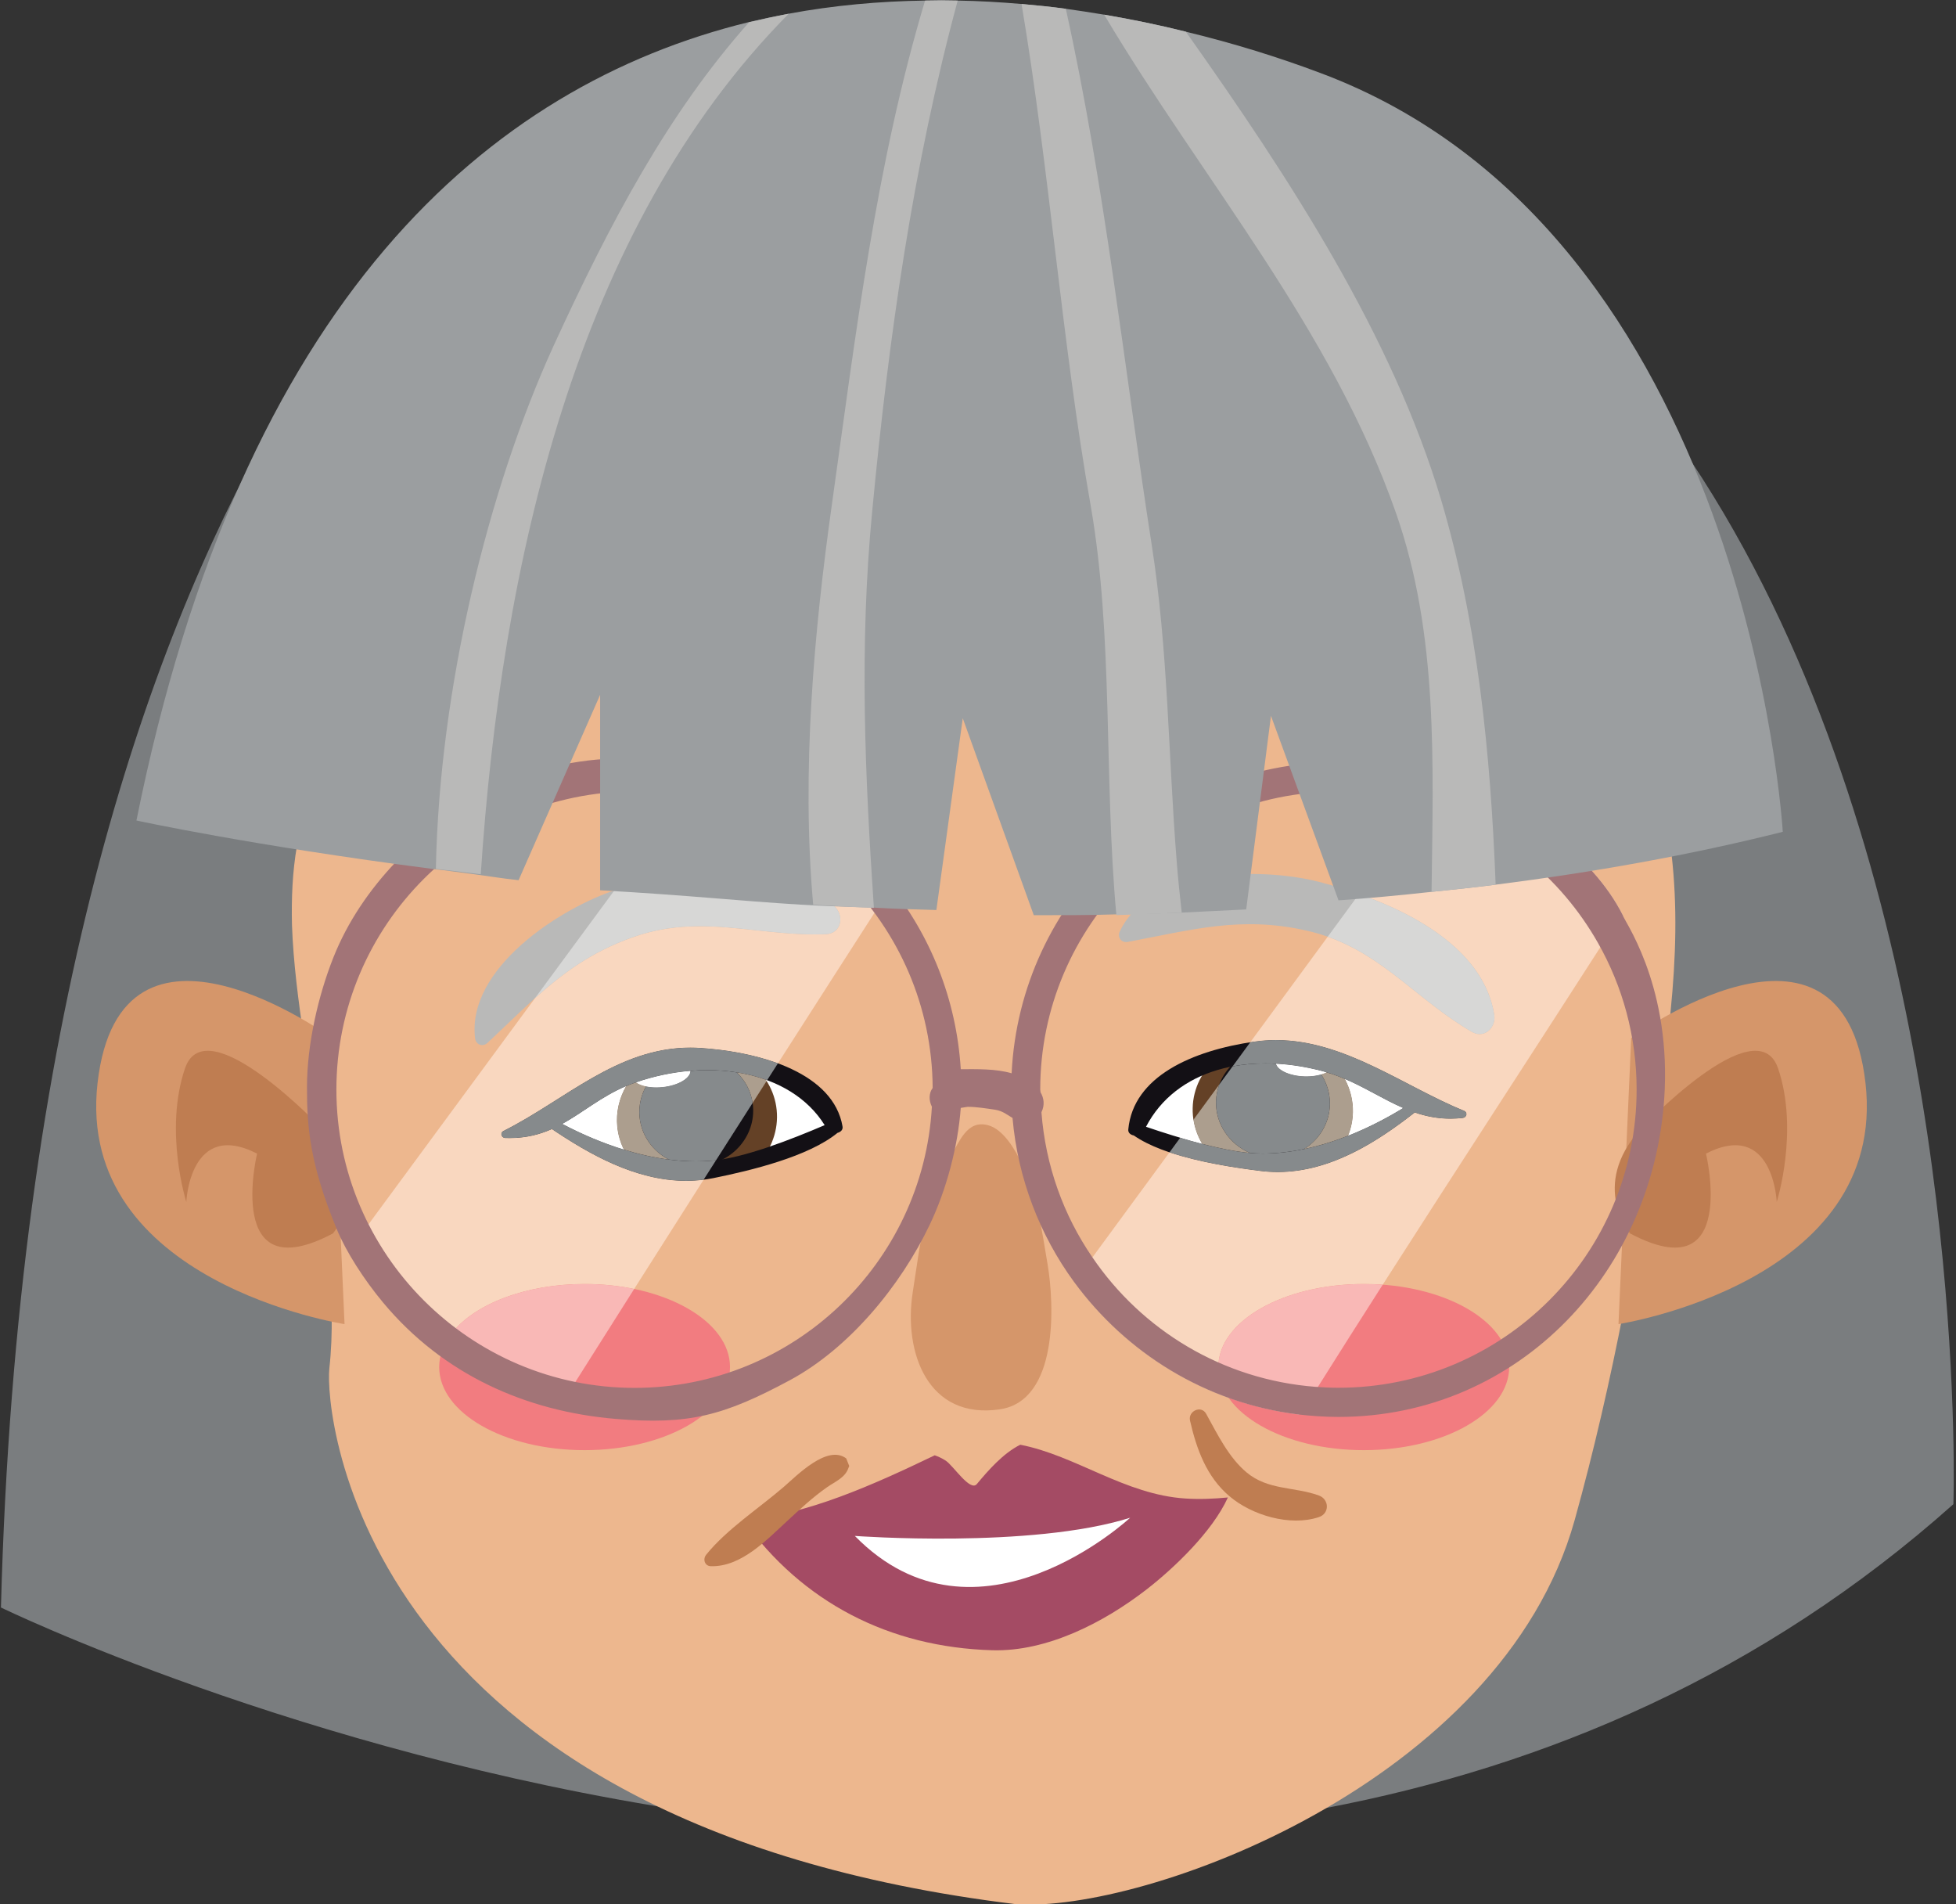 <?xml version="1.0" encoding="UTF-8" standalone="no"?>
<!DOCTYPE svg PUBLIC "-//W3C//DTD SVG 1.1//EN" "http://www.w3.org/Graphics/SVG/1.1/DTD/svg11.dtd">
<svg width="100%" height="100%" viewBox="0 0 263 256" version="1.1" xmlns="http://www.w3.org/2000/svg" xmlns:xlink="http://www.w3.org/1999/xlink" xml:space="preserve" xmlns:serif="http://www.serif.com/" style="fill-rule:evenodd;clip-rule:evenodd;stroke-linejoin:round;stroke-miterlimit:2;">
    <rect x="0" y="0" width="263" height="256" fill="#333333" stroke="none"/>
    <g transform="matrix(4.167,0,0,4.167,-1611.11,-568.694)">
        <path d="M403.333,140.667C403.333,140.667 387.666,150.334 386.666,188.334C386.666,188.334 424.999,207.001 449.666,185.001C449.666,185.001 451.666,127.001 403.333,140.667Z" style="fill:rgb(122,125,127);fill-rule:nonzero;"/>
        <path d="M440.542,169.092C440.527,169.277 440.508,169.451 440.485,169.637C440.406,170.353 440.298,171.076 440.197,171.799C439.518,176.407 438.701,181.004 437.446,185.514C435.072,194.014 423.522,198.196 419.415,197.905C398.209,195.315 397.103,182.055 397.263,180.617C397.515,178.359 397.082,175.914 396.916,173.667C396.836,172.472 396.635,171.242 396.447,170.014C396.266,168.783 396.1,167.539 396.057,166.316C396.037,165.458 396.07,164.607 396.217,163.767C396.23,163.669 396.252,163.574 396.275,163.472C396.663,161.418 397.391,159.303 398.252,157.391C402.122,148.783 412.3,143.018 422.413,145.441C430.566,147.398 435.703,152.188 439.129,159.094C440.751,162.365 440.883,165.672 440.542,169.092Z" style="fill:rgb(237,183,142);fill-rule:nonzero;"/>
        <path d="M397.344,169.962C397.344,169.962 390.516,164.98 389.783,171.415C389.054,177.851 397.753,179.192 397.753,179.192L397.344,169.962Z" style="fill:rgb(213,150,106);fill-rule:nonzero;"/>
        <path d="M397.06,172.923C397.06,172.923 393.291,168.924 392.604,170.944C391.921,172.962 392.647,175.251 392.647,175.251C392.647,175.251 392.758,172.582 394.931,173.691C394.931,173.691 393.863,178.13 397.378,176.267C397.378,176.267 398.684,174.738 397.06,172.923Z" style="fill:rgb(191,125,81);fill-rule:nonzero;"/>
        <path d="M439.27,169.962C439.27,169.962 446.098,164.98 446.83,171.415C447.56,177.851 438.86,179.192 438.86,179.192L439.27,169.962Z" style="fill:rgb(213,150,106);fill-rule:nonzero;"/>
        <path d="M439.554,172.923C439.554,172.923 443.322,168.924 444.01,170.944C444.692,172.962 443.966,175.251 443.966,175.251C443.966,175.251 443.855,172.582 441.683,173.691C441.683,173.691 442.75,178.13 439.235,176.267C439.235,176.267 437.93,174.738 439.554,172.923Z" style="fill:rgb(191,125,81);fill-rule:nonzero;"/>
        <path d="M434.852,169.216C434.46,166.744 431.334,165.475 429.198,164.925C427.319,164.442 423.736,164.483 422.768,166.524C422.678,166.713 422.822,166.9 423.027,166.862C425.086,166.475 426.671,166.018 428.78,166.494C431.086,167.008 432.228,168.666 434.133,169.766C434.534,169.996 434.914,169.618 434.852,169.216Z" style="fill:rgb(185,185,184);fill-rule:nonzero;"/>
        <path d="M413.606,165.761C411.951,163.885 408.633,164.492 406.534,165.174C404.69,165.774 401.687,167.731 401.966,169.973C401.992,170.181 402.213,170.261 402.367,170.118C403.897,168.687 404.987,167.452 407.023,166.721C408.453,166.205 409.73,166.346 411.045,166.488C411.773,166.566 412.513,166.644 413.297,166.611C413.76,166.589 413.878,166.067 413.606,165.761Z" style="fill:rgb(185,185,184);fill-rule:nonzero;"/>
        <path d="M424.889,184.818C422.934,184.695 421.353,183.431 419.557,183.083C419.004,183.358 418.521,183.913 418.156,184.351C417.941,184.61 417.4,183.76 417.152,183.597C417.029,183.518 416.913,183.465 416.797,183.424C414.797,184.385 412.665,185.344 410.623,185.516C412.514,188.155 415.318,189.619 418.659,189.713C420.42,189.762 422.25,188.822 423.633,187.751C424.512,187.069 425.759,185.884 426.256,184.784C425.802,184.828 425.346,184.848 424.889,184.818Z" style="fill:rgb(164,75,100);fill-rule:nonzero;"/>
        <path d="M414.219,186.025C414.219,186.025 419.914,186.444 423.101,185.439C423.101,185.439 418.156,190.047 414.219,186.025Z" style="fill:white;fill-rule:nonzero;"/>
        <path d="M414.036,183.764L413.941,183.525C413.329,183.066 412.353,184.074 411.921,184.447C411.119,185.137 410.082,185.813 409.422,186.631C409.305,186.775 409.373,186.998 409.576,187.002C410.549,187.026 411.359,186.167 412.022,185.557C412.443,185.168 412.861,184.775 413.332,184.447C413.599,184.264 413.911,184.141 414.014,183.828L414.031,183.785L414.04,183.766L414.036,183.764Z" style="fill:rgb(191,125,81);fill-rule:nonzero;"/>
        <path d="M429.191,184.72C428.396,184.433 427.557,184.555 426.863,183.979C426.279,183.492 425.916,182.738 425.555,182.086C425.395,181.795 424.963,181.998 425.035,182.307C425.244,183.221 425.566,184.115 426.302,184.74C427.029,185.362 428.268,185.726 429.191,185.418C429.544,185.303 429.529,184.842 429.191,184.72Z" style="fill:rgb(191,125,81);fill-rule:nonzero;"/>
        <path d="M410.191,180.576C410.191,182.058 408.09,183.258 405.496,183.258C402.906,183.258 400.807,182.058 400.807,180.576C400.807,179.095 402.906,177.897 405.496,177.897C408.09,177.897 410.191,179.095 410.191,180.576Z" style="fill:rgb(242,124,128);fill-rule:nonzero;"/>
        <path d="M435.333,180.576C435.333,182.058 433.234,183.258 430.641,183.258C428.05,183.258 425.947,182.058 425.947,180.576C425.947,179.095 428.05,177.897 430.641,177.897C433.234,177.897 435.333,179.095 435.333,180.576Z" style="fill:rgb(242,124,128);fill-rule:nonzero;"/>
        <path d="M420.438,177.259C420.255,176.171 420.095,175.016 419.607,174.012C419.398,173.58 419.022,172.911 418.517,172.775C417.833,172.594 417.603,173.309 417.307,173.773C416.473,175.091 416.325,176.645 416.089,178.151C415.78,180.11 416.578,182.283 418.896,181.941C420.794,181.662 420.657,178.56 420.438,177.259Z" style="fill:rgb(213,150,106);fill-rule:nonzero;"/>
        <path d="M423.042,172.912C423.042,172.912 426.019,168.381 432.2,171.824C432.2,171.824 430.258,175.912 423.042,172.912Z" style="fill:white;fill-rule:nonzero;"/>
        <g>
            <clipPath id="_clip1">
                <path d="M423.042,172.912C423.042,172.912 426.647,168.04 432.828,171.482C432.828,171.482 430.258,175.912 423.042,172.912Z"/>
            </clipPath>
            <g clip-path="url(#_clip1)">
                <path d="M430.291,172.358C430.264,173.647 429.082,174.663 427.653,174.625C426.226,174.588 425.091,173.511 425.12,172.223C425.148,170.933 426.33,169.917 427.757,169.955C429.185,169.993 430.319,171.069 430.291,172.358Z" style="fill:rgb(100,65,38);fill-rule:nonzero;"/>
                <path d="M429.548,172.11C429.526,173.082 428.687,173.852 427.67,173.825C426.655,173.798 425.852,172.986 425.873,172.013C425.895,171.04 426.734,170.271 427.749,170.299C428.765,170.325 429.568,171.137 429.548,172.11Z" style="fill:rgb(19,16,21);fill-rule:nonzero;"/>
                <path d="M429.694,170.771C429.688,171.02 429.259,171.211 428.736,171.197C428.213,171.183 427.792,170.97 427.799,170.721C427.804,170.471 428.233,170.281 428.757,170.295C429.279,170.309 429.699,170.522 429.694,170.771Z" style="fill:white;fill-rule:nonzero;"/>
            </g>
        </g>
        <path d="M433.881,172.312C431.737,171.439 429.633,169.716 427.116,170.078C425.111,170.366 423.203,171.199 423.042,172.912C423.032,173.023 423.118,173.086 423.22,173.106C424.214,173.798 426.099,174.103 427.329,174.254C429.422,174.51 431.246,173.204 432.582,172.131C432.73,172.011 432.514,171.831 432.354,171.938C430.99,172.85 429.158,173.7 427.341,173.689C426.286,173.684 424.699,173.194 423.614,172.826C424.576,170.981 426.888,170.385 429.326,171.037C430.975,171.477 432.006,172.753 433.839,172.541C433.968,172.525 433.998,172.359 433.881,172.312Z" style="fill:rgb(19,16,21);fill-rule:nonzero;"/>
        <path d="M413.822,172.815C413.822,172.815 410.306,168.491 404.406,172.399C404.406,172.399 406.858,176.361 413.822,172.815Z" style="fill:white;fill-rule:nonzero;"/>
        <g>
            <clipPath id="_clip2">
                <path d="M413.822,172.815C413.822,172.815 409.854,168.234 403.955,172.142C403.955,172.142 406.858,176.361 413.822,172.815Z"/>
            </clipPath>
            <g clip-path="url(#_clip2)">
                <path d="M406.552,172.82C406.679,174.103 407.935,175.025 409.356,174.877C410.776,174.731 411.825,173.57 411.697,172.287C411.57,171.004 410.314,170.082 408.895,170.23C407.473,170.376 406.425,171.537 406.552,172.82Z" style="fill:rgb(100,65,38);fill-rule:nonzero;"/>
                <path d="M407.273,172.516C407.37,173.483 408.266,174.186 409.278,174.081C410.287,173.976 411.026,173.105 410.931,172.137C410.834,171.168 409.938,170.466 408.929,170.571C407.918,170.675 407.179,171.547 407.273,172.516Z" style="fill:rgb(19,16,21);fill-rule:nonzero;"/>
                <path d="M407.025,171.192C407.05,171.44 407.493,171.597 408.014,171.543C408.534,171.489 408.937,171.244 408.911,170.997C408.887,170.747 408.444,170.591 407.924,170.645C407.403,170.699 407.001,170.943 407.025,171.192Z" style="fill:white;fill-rule:nonzero;"/>
            </g>
        </g>
        <path d="M402.878,172.961C404.948,171.927 406.702,170.116 409.238,170.283C411.261,170.417 413.53,171.12 413.822,172.815C413.841,172.925 413.76,172.995 413.66,173.022C412.722,173.789 410.866,174.237 409.65,174.483C407.584,174.899 405.665,173.736 404.251,172.77C404.093,172.661 404.295,172.465 404.463,172.561C405.893,173.365 407.785,174.071 409.596,173.92C410.647,173.834 412.191,173.224 413.245,172.773C412.145,171.008 409.49,170.572 407.109,171.41C405.5,171.975 404.781,173.258 402.938,173.188C402.808,173.182 402.765,173.018 402.878,172.961Z" style="fill:rgb(19,16,21);fill-rule:nonzero;"/>
        <path d="M401.235,179.455C400.327,178.723 399.462,177.682 398.512,175.992L403.9,168.675C404.796,167.87 405.714,167.191 407.023,166.721C407.79,166.444 408.513,166.356 409.221,166.356C409.834,166.356 410.435,166.422 411.045,166.488C411.655,166.553 412.273,166.619 412.918,166.619C413.043,166.619 413.169,166.616 413.297,166.611C413.76,166.589 413.878,166.067 413.606,165.761C412.782,164.827 411.544,164.508 410.251,164.508C408.948,164.508 407.587,164.831 406.534,165.174C406.51,165.182 406.486,165.19 406.461,165.198L409,161.751C411.402,162.252 413.616,163.66 415.125,165.5C414.084,167.117 412.934,168.909 411.738,170.778C410.969,170.494 410.082,170.339 409.238,170.283C409.127,170.276 409.019,170.272 408.911,170.272C406.549,170.272 404.858,171.972 402.878,172.961C402.765,173.018 402.808,173.182 402.938,173.188C402.986,173.189 403.035,173.19 403.082,173.19C403.613,173.19 404.049,173.076 404.443,172.9C405.628,173.696 407.134,174.57 408.772,174.57C408.96,174.57 409.149,174.558 409.339,174.534C408.59,175.71 407.839,176.891 407.099,178.057C406.599,177.953 406.059,177.897 405.496,177.897C403.606,177.897 401.977,178.535 401.235,179.455Z" style="fill:rgb(249,215,191);fill-rule:nonzero;"/>
        <path d="M403.9,168.675L406.461,165.198C406.486,165.19 406.51,165.182 406.534,165.174C407.587,164.831 408.948,164.508 410.251,164.508C411.544,164.508 412.782,164.827 413.606,165.761C413.878,166.067 413.76,166.589 413.297,166.611C413.169,166.616 413.043,166.619 412.918,166.619C412.273,166.619 411.655,166.553 411.045,166.488C410.435,166.422 409.834,166.356 409.221,166.356C408.513,166.356 407.79,166.444 407.023,166.721C405.714,167.191 404.796,167.87 403.9,168.675Z" style="fill:rgb(215,215,214);fill-rule:nonzero;"/>
        <path d="M405,181.376C403.523,180.784 402.347,180.351 401.235,179.455C401.977,178.535 403.606,177.897 405.496,177.897C406.059,177.897 406.599,177.953 407.099,178.057C406.384,179.184 405.68,180.297 405,181.376Z" style="fill:rgb(249,184,182);fill-rule:nonzero;"/>
        <path d="M406.766,173.562C406.059,173.344 405.384,173.051 404.78,172.733C405.449,172.365 406.035,171.855 406.839,171.514C406.614,171.905 406.506,172.355 406.552,172.82C406.578,173.085 406.652,173.334 406.766,173.562ZM411.372,171.35C411.363,171.335 411.353,171.321 411.344,171.306C411.359,171.312 411.374,171.317 411.389,171.323C411.383,171.332 411.378,171.341 411.372,171.35Z" style="fill:white;fill-rule:nonzero;"/>
        <path d="M408.216,173.883C407.725,173.819 407.238,173.708 406.766,173.562C406.652,173.334 406.578,173.085 406.552,172.82C406.506,172.355 406.614,171.905 406.839,171.514C406.927,171.477 407.017,171.442 407.109,171.41C407.126,171.404 407.142,171.398 407.159,171.393C407.238,171.449 407.348,171.493 407.479,171.521C407.316,171.817 407.239,172.16 407.273,172.516C407.334,173.117 407.702,173.616 408.216,173.883ZM410.921,172.056C410.863,171.669 410.678,171.328 410.409,171.071C410.735,171.122 411.048,171.2 411.344,171.306C411.353,171.321 411.363,171.335 411.372,171.35C411.222,171.584 411.072,171.82 410.921,172.056Z" style="fill:rgb(172,158,142);fill-rule:nonzero;"/>
        <path d="M409.097,173.941C408.803,173.941 408.509,173.92 408.216,173.883C407.702,173.616 407.334,173.117 407.273,172.516C407.239,172.16 407.316,171.817 407.479,171.521C407.579,171.542 407.692,171.553 407.811,171.553C407.877,171.553 407.945,171.55 408.014,171.543C408.517,171.491 408.909,171.26 408.912,171.022C409.098,171.006 409.283,170.998 409.466,170.998C409.788,170.998 410.104,171.022 410.409,171.071C410.678,171.328 410.863,171.669 410.921,172.056C410.53,172.668 410.135,173.285 409.74,173.906C409.691,173.912 409.643,173.917 409.596,173.92C409.43,173.934 409.264,173.941 409.097,173.941Z" style="fill:rgb(134,138,140);fill-rule:nonzero;"/>
        <path d="M407.811,171.553C407.692,171.553 407.579,171.542 407.479,171.521C407.348,171.493 407.238,171.449 407.159,171.393C407.736,171.194 408.33,171.07 408.912,171.022C408.909,171.26 408.517,171.491 408.014,171.543C407.945,171.55 407.877,171.553 407.811,171.553Z" style="fill:white;fill-rule:nonzero;"/>
        <path d="M408.772,174.57C407.134,174.57 405.628,173.696 404.443,172.9C404.049,173.076 403.613,173.19 403.082,173.19C403.035,173.19 402.986,173.189 402.938,173.188C402.808,173.182 402.765,173.018 402.878,172.961C404.858,171.972 406.549,170.272 408.911,170.272C409.019,170.272 409.127,170.276 409.238,170.283C410.082,170.339 410.969,170.494 411.738,170.778C411.622,170.96 411.506,171.141 411.389,171.323C411.374,171.317 411.359,171.312 411.344,171.306C411.048,171.2 410.735,171.122 410.409,171.071C410.104,171.022 409.788,170.998 409.466,170.998C409.283,170.998 409.098,171.006 408.912,171.022C408.33,171.07 407.736,171.194 407.159,171.393C407.142,171.398 407.126,171.404 407.109,171.41C407.017,171.442 406.927,171.477 406.839,171.514C406.035,171.855 405.449,172.365 404.78,172.733C405.384,173.051 406.059,173.344 406.766,173.562C407.238,173.708 407.725,173.819 408.216,173.883C408.509,173.92 408.803,173.941 409.097,173.941C409.264,173.941 409.43,173.934 409.596,173.92C409.643,173.917 409.691,173.912 409.74,173.906C409.606,174.115 409.473,174.324 409.339,174.534C409.149,174.558 408.96,174.57 408.772,174.57Z" style="fill:rgb(134,138,140);fill-rule:nonzero;"/>
        <path d="M426.277,181.565C424.27,180.841 422.541,179.529 421.307,177.837L421.891,177.031L424.372,173.651C425.333,173.974 426.485,174.15 427.329,174.254C427.51,174.276 427.688,174.286 427.865,174.286C429.586,174.286 431.103,173.289 432.286,172.366C432.642,172.487 433.018,172.565 433.436,172.565C433.566,172.565 433.7,172.557 433.839,172.541C433.968,172.525 433.998,172.359 433.881,172.312C431.936,171.52 430.024,170.028 427.807,170.028C427.58,170.028 427.35,170.044 427.116,170.078C427.07,170.084 427.025,170.091 426.979,170.098L429.478,166.694C431.337,167.354 432.431,168.783 434.133,169.766C434.217,169.814 434.301,169.836 434.38,169.836C434.675,169.836 434.901,169.533 434.852,169.216C434.534,167.211 432.417,165.997 430.489,165.317L432.613,162.422L433.479,161.678C435.73,162.473 438,164.022 439,166.002L439,166.012C439,166.123 438.805,166.233 438.876,166.344C438.755,166.524 438.48,166.705 438.363,166.896C436.191,170.28 433.633,174.197 431.253,177.919C431.052,177.904 430.848,177.897 430.641,177.897C428.05,177.897 425.947,179.095 425.947,180.576C425.947,180.925 426.064,181.259 426.277,181.565Z" style="fill:rgb(249,215,191);fill-rule:nonzero;"/>
        <path d="M434.38,169.836C434.301,169.836 434.217,169.814 434.133,169.766C432.431,168.783 431.337,167.354 429.478,166.694L430.489,165.317C432.417,165.997 434.534,167.211 434.852,169.216C434.901,169.533 434.675,169.836 434.38,169.836Z" style="fill:rgb(215,215,214);fill-rule:nonzero;"/>
        <path d="M428.547,182.109C427.761,182.011 427.001,181.826 426.277,181.565C426.064,181.259 425.947,180.925 425.947,180.576C425.947,179.095 428.05,177.897 430.641,177.897C430.848,177.897 431.052,177.904 431.253,177.919C430.534,179.042 429.833,180.147 429.162,181.215C428.959,181.518 428.728,181.817 428.547,182.109Z" style="fill:rgb(249,184,182);fill-rule:nonzero;"/>
        <path d="M425.427,173.378C425.189,173.316 424.95,173.249 424.718,173.179L425.145,172.598C425.188,172.876 425.285,173.139 425.427,173.378ZM430.135,173.114C430.231,172.878 430.285,172.624 430.291,172.358C430.299,171.974 430.204,171.608 430.029,171.283C430.695,171.567 431.281,171.948 431.912,172.221C431.369,172.553 430.768,172.864 430.135,173.114Z" style="fill:white;fill-rule:nonzero;"/>
        <path d="M426.964,173.67C426.496,173.627 425.962,173.516 425.427,173.378C425.285,173.139 425.188,172.876 425.145,172.598L425.977,171.463C425.914,171.636 425.877,171.82 425.873,172.013C425.857,172.745 426.308,173.386 426.964,173.67ZM428.713,173.545C429.205,173.24 429.534,172.714 429.548,172.11C429.555,171.753 429.452,171.417 429.267,171.134C429.33,171.116 429.388,171.094 429.439,171.069C429.644,171.129 429.84,171.202 430.029,171.283C430.204,171.608 430.299,171.974 430.291,172.358C430.285,172.624 430.231,172.878 430.135,173.114C429.675,173.296 429.198,173.444 428.713,173.545Z" style="fill:rgb(172,158,142);fill-rule:nonzero;"/>
        <path d="M427.373,173.69C427.362,173.69 427.352,173.69 427.341,173.689C427.222,173.689 427.095,173.682 426.964,173.67C426.308,173.386 425.857,172.745 425.873,172.013C425.877,171.82 425.914,171.636 425.977,171.463L426.408,170.877C426.745,170.813 427.098,170.782 427.463,170.782C427.577,170.782 427.692,170.785 427.808,170.791C427.873,171.009 428.263,171.184 428.736,171.197C428.754,171.198 428.772,171.198 428.789,171.198C428.965,171.198 429.129,171.175 429.267,171.134C429.452,171.417 429.555,171.753 429.548,172.11C429.534,172.714 429.205,173.24 428.713,173.545C428.271,173.637 427.822,173.69 427.373,173.69Z" style="fill:rgb(134,138,140);fill-rule:nonzero;"/>
        <path d="M428.789,171.198C428.772,171.198 428.754,171.198 428.736,171.197C428.263,171.184 427.873,171.009 427.808,170.791C428.301,170.817 428.811,170.899 429.326,171.037C429.364,171.047 429.402,171.058 429.439,171.069C429.388,171.094 429.33,171.116 429.267,171.134C429.129,171.175 428.965,171.198 428.789,171.198Z" style="fill:white;fill-rule:nonzero;"/>
        <path d="M427.865,174.286C427.688,174.286 427.51,174.276 427.329,174.254C426.485,174.15 425.333,173.974 424.372,173.651L424.718,173.179C424.95,173.249 425.189,173.316 425.427,173.378C425.962,173.516 426.496,173.627 426.964,173.67C427.095,173.682 427.222,173.689 427.341,173.689C427.352,173.69 427.362,173.69 427.373,173.69C427.822,173.69 428.271,173.637 428.713,173.545C429.198,173.444 429.675,173.296 430.135,173.114C430.768,172.864 431.369,172.553 431.912,172.221C431.281,171.948 430.695,171.567 430.029,171.283C429.84,171.202 429.644,171.129 429.439,171.069C429.402,171.058 429.364,171.047 429.326,171.037C428.811,170.899 428.301,170.817 427.808,170.791C427.692,170.785 427.577,170.782 427.463,170.782C427.098,170.782 426.745,170.813 426.408,170.877L426.979,170.098C427.025,170.091 427.07,170.084 427.116,170.078C427.35,170.044 427.58,170.028 427.807,170.028C430.024,170.028 431.936,171.52 433.881,172.312C433.998,172.359 433.968,172.525 433.839,172.541C433.7,172.557 433.566,172.565 433.436,172.565C433.018,172.565 432.642,172.487 432.286,172.366C431.103,173.289 429.586,174.286 427.865,174.286Z" style="fill:rgb(134,138,140);fill-rule:nonzero;"/>
        <path d="M429.822,181.245C429.573,181.245 429.32,181.234 429.08,181.215C426.084,180.983 423.479,179.385 421.88,177.031C420.955,175.684 420.372,174.086 420.24,172.357C420.352,172.125 420.322,171.904 420.211,171.713L420.201,171.623C420.201,166.324 424.523,162.011 429.822,162.011C430.789,162.011 431.734,162.151 432.609,162.422C435.002,163.146 436.992,164.765 438.199,166.896C438.993,168.295 439.445,169.912 439.445,171.623C439.445,176.932 435.133,181.245 429.822,181.245ZM439,166.002C438,164.022 435.728,162.473 433.476,161.678L433.153,161.617C432.097,161.257 430.99,161.064 429.803,161.064C424.154,161.064 419.549,165.52 419.278,171.1C418.754,170.949 418.17,170.968 417.637,170.968C417.496,168.707 416.651,166.626 415.299,164.966L415.258,164.916L415.226,164.866C414.514,164.22 414.002,163.493 413.174,162.955C412.357,162.425 411.468,161.971 410.557,161.628C407.912,160.633 404.834,160.671 402.329,162.044C400.212,163.204 398.301,165.087 397.398,167.351C396.895,168.613 396.541,170.184 396.541,171.549C396.541,172.83 396.625,174 397.5,176.125C397.803,176.859 398.375,177.75 399,178.5C400.935,180.821 403.606,182.006 406.5,182.25C408.863,182.449 409.996,182.145 412.125,181C414.035,179.973 415.698,177.956 416.637,175.982C417.177,174.848 417.542,173.473 417.637,172.217L417.858,172.182C418.149,172.182 418.451,172.233 418.742,172.275C418.994,172.315 419.135,172.441 419.307,172.541C419.478,174.502 420.191,176.324 421.287,177.824C422.968,180.123 425.54,181.732 428.507,182.104C428.938,182.154 429.381,182.186 429.822,182.186C435.656,182.186 440.104,177.448 440.352,171.621C440.5,168.125 439,166.123 439,166.002ZM407.112,181.249C401.807,181.249 397.49,176.934 397.49,171.628C397.49,166.323 401.807,162.007 407.112,162.007C412.399,162.007 416.702,166.293 416.73,171.574C416.604,171.744 416.604,171.979 416.705,172.178C416.42,177.227 412.232,181.249 407.112,181.249Z" style="fill:rgb(162,116,119);fill-rule:nonzero;"/>
        <path d="M444.161,163.31C441.141,164.07 438.029,164.618 434.896,165.015C434.206,165.105 433.517,165.176 432.828,165.247C431.824,165.358 430.831,165.45 429.826,165.521L427.646,159.569L426.847,165.814C426.146,165.845 425.457,165.885 424.767,165.916C424.058,165.947 423.359,165.953 422.658,165.973C421.768,166.004 420.875,166 420.002,166L419.993,166L417.701,159.646L416.85,165.833C416.17,165.813 415.502,165.797 414.833,165.756C414.173,165.737 413.102,165.7 412.463,165.66C410.334,165.528 409,165.368 406,165.196L406,158.891L403.369,164.871C402.813,164.811 402.471,164.75 401.944,164.68C401.447,164.618 401.063,164.557 400.596,164.508C394.706,163.746 391.038,162.945 391.038,162.945C394.424,146.105 402.438,139.241 410.781,137.193C411.207,137.094 411.646,137.001 412.072,136.92C413.542,136.646 415.027,136.515 416.479,136.494C416.833,136.484 417.181,136.484 417.536,136.494C418.226,136.505 418.915,136.546 419.595,136.604C420.072,136.646 420.56,136.696 421.026,136.759C421.443,136.818 421.857,136.881 422.264,136.949C423.165,137.103 424.048,137.285 424.899,137.498C426.45,137.873 427.91,138.329 429.229,138.826C443.037,143.976 444.161,163.31 444.161,163.31Z" style="fill:rgb(155,158,160);fill-rule:nonzero;"/>
        <path d="M412.084,136.92C405.189,143.885 402.809,154.732 402.148,164.68C401.653,164.618 401.167,164.557 400.7,164.508C400.812,158.688 402.382,152.259 404.501,147.626C406.307,143.693 408.18,140.144 410.807,137.193C411.232,137.094 411.658,137.001 412.084,136.92Z" style="fill:rgb(185,185,184);fill-rule:nonzero;"/>
        <path d="M414.833,165.763C414.173,165.743 413.514,165.703 412.875,165.663C412.489,161.343 412.907,156.822 413.475,152.776C414.255,147.21 414.903,141.775 416.485,136.494C416.839,136.484 417.183,136.484 417.538,136.494C416.088,141.856 415.309,147.384 414.781,152.949C414.355,157.349 414.549,161.526 414.833,165.763Z" style="fill:rgb(185,185,184);fill-rule:nonzero;"/>
        <path d="M424.767,165.916C424.058,165.947 423.359,165.976 422.658,165.997C422.254,161.606 422.567,157.004 421.827,152.776C420.895,147.485 420.5,141.959 419.598,136.604C420.074,136.646 420.56,136.696 421.026,136.759C422.283,142.426 422.923,148.418 423.795,154.034C424.331,157.439 424.331,160.856 424.605,164.272C424.646,164.821 424.706,165.368 424.767,165.916Z" style="fill:rgb(185,185,184);fill-rule:nonzero;"/>
        <path d="M432.828,165.247C432.879,161.12 433.051,156.943 431.682,153.03C429.594,147.068 425.426,142.264 422.264,136.949C423.165,137.103 424.048,137.285 424.899,137.498C428.275,142.264 431.561,147.312 433.143,152.623C434.318,156.6 434.733,160.796 434.896,165.015C434.206,165.105 433.517,165.176 432.828,165.247Z" style="fill:rgb(185,185,184);fill-rule:nonzero;"/>
    </g>
</svg>

